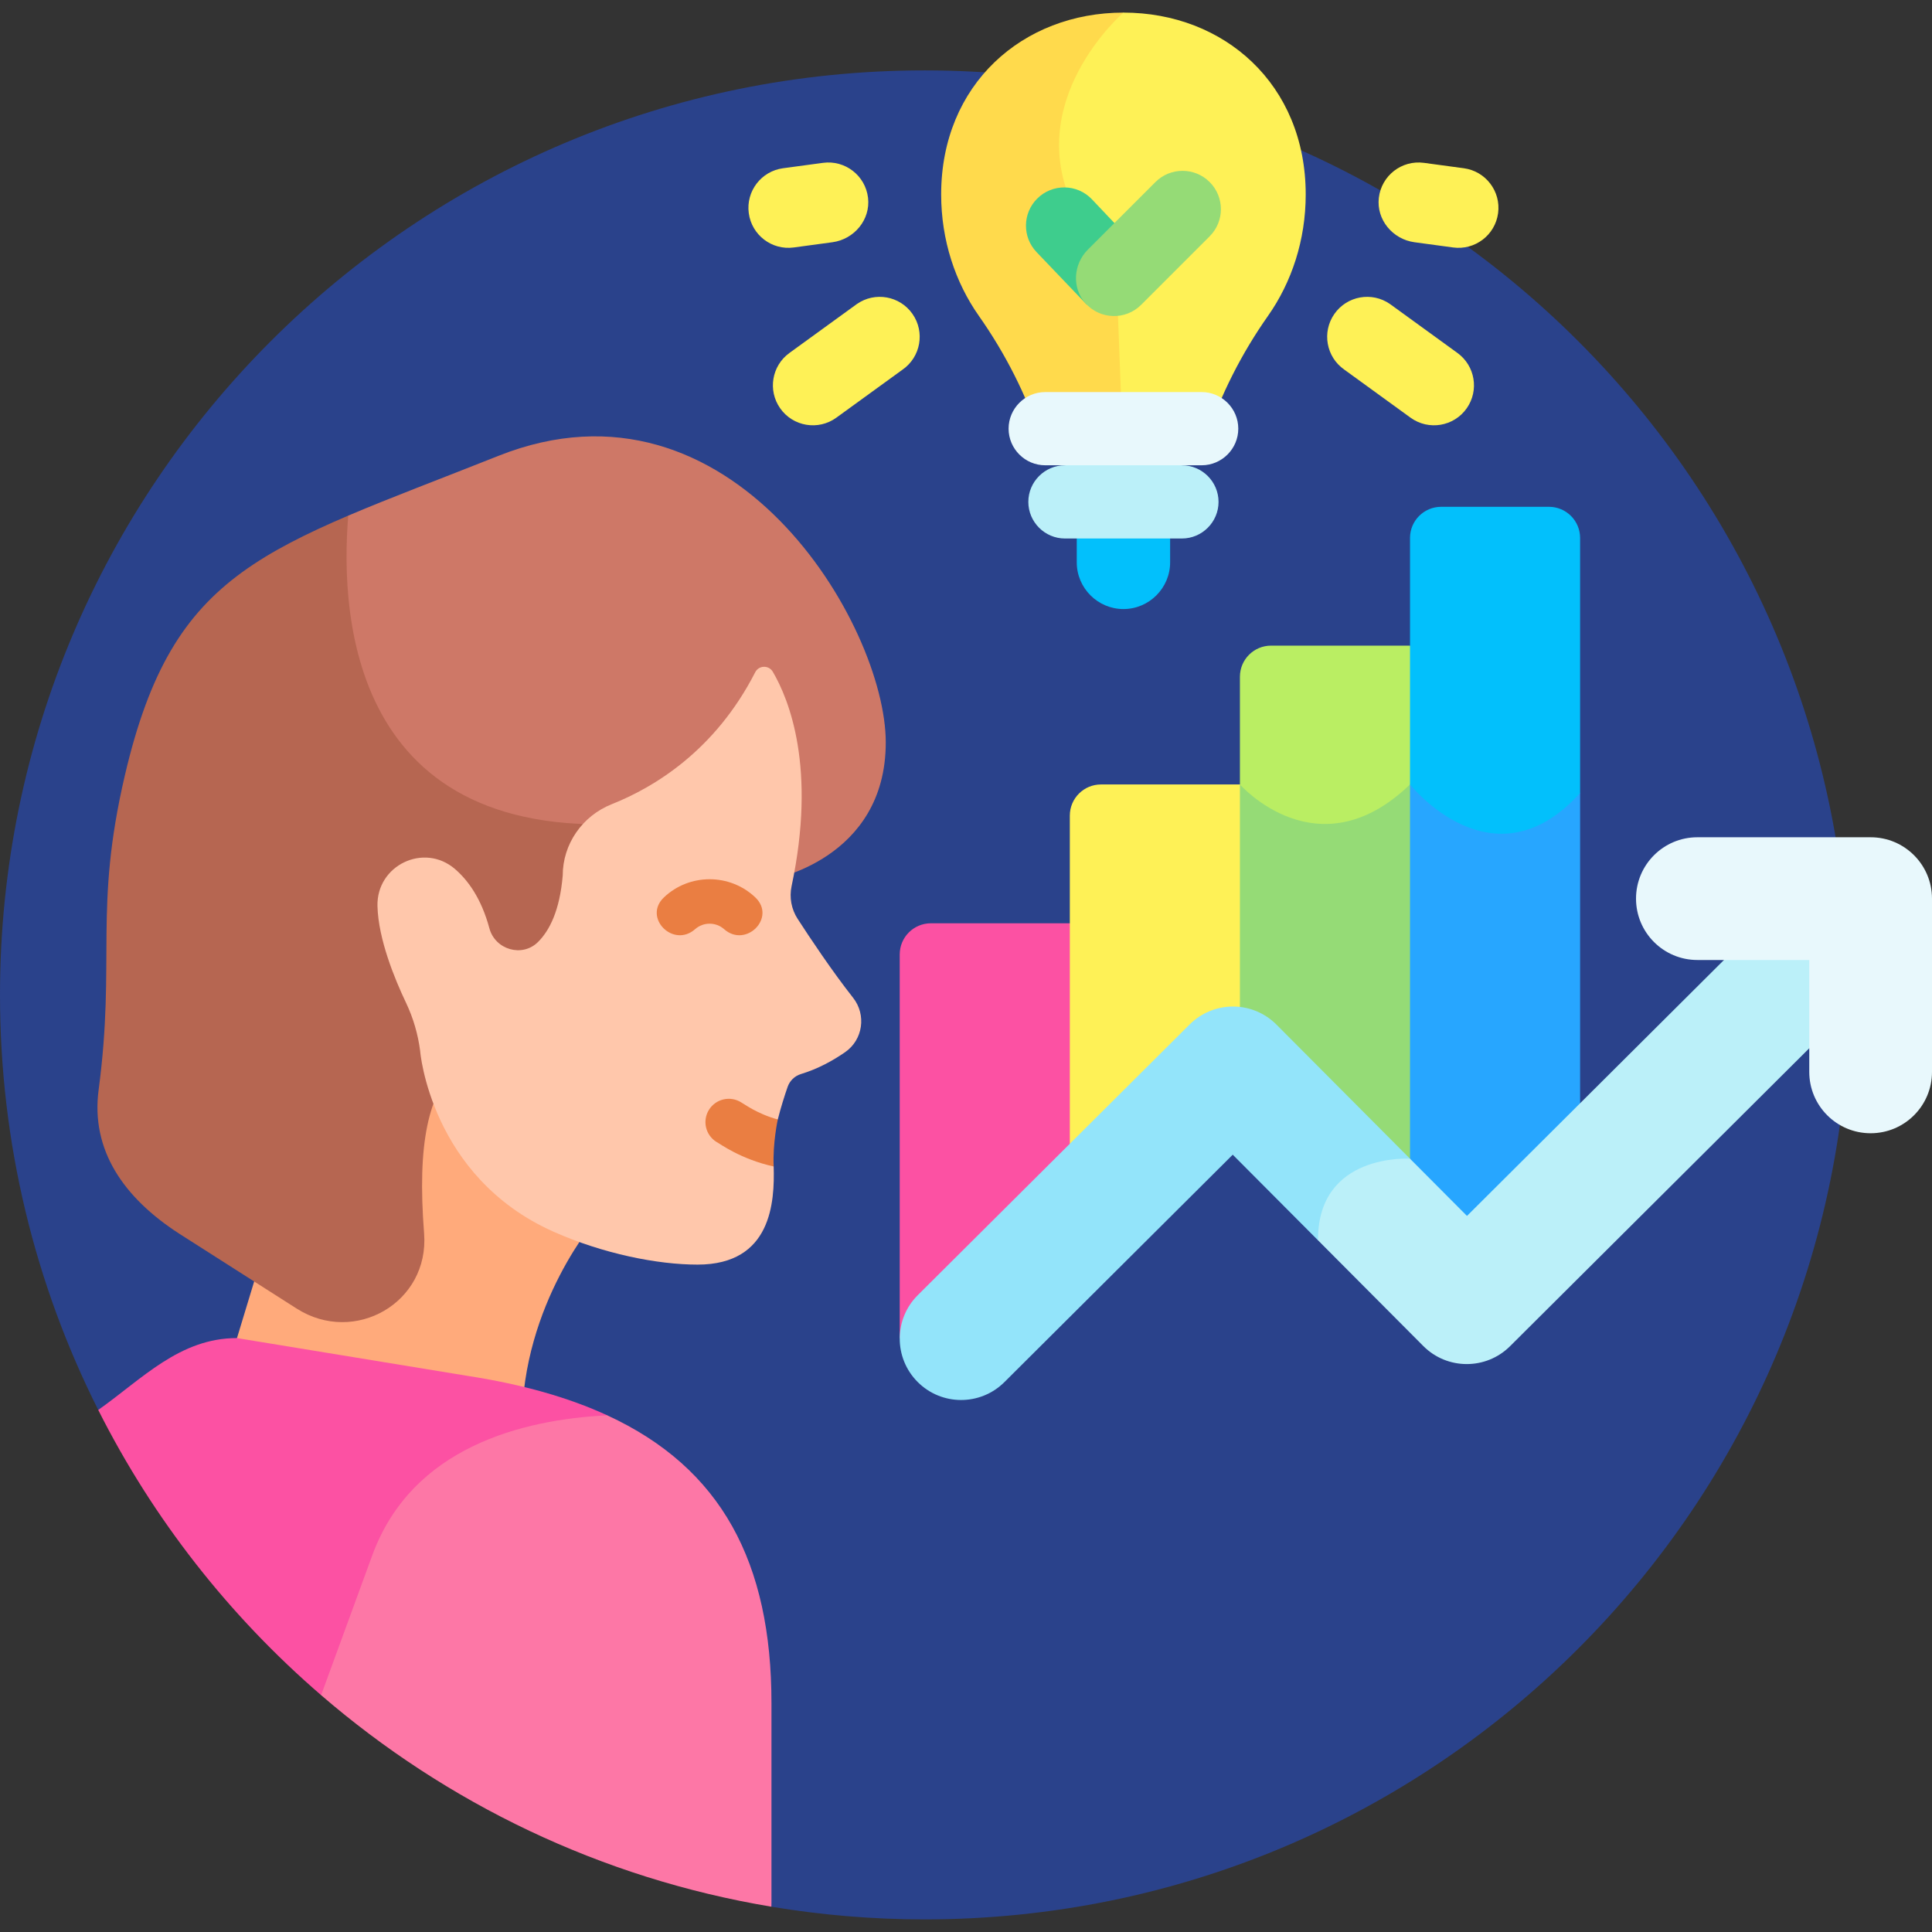 <svg id="fi_14942193" enable-background="new 0 0 512 512" viewBox="0 0 512 512" xmlns="http://www.w3.org/2000/svg"><rect x="0" y="0" width="512" height="512" fill="#333333" stroke="none"/><g><path d="m245.002 18.656c-135.311 0-245.002 109.691-245.002 245.002 0 39.556 9.387 76.915 26.035 109.992l118.738 57.947 59.648 73.699c13.202 2.201 26.755 3.365 40.581 3.365 135.311 0 245.002-109.691 245.002-245.002 0-135.312-109.691-245.003-245.002-245.003z" fill="#2a428b"></path><path d="m244.46 354.638 39.053-36.087 22.538-73.871h-59.355c-4.562 0-8.26 3.698-8.26 8.26v101.697h6.024z" fill="#fc51a3"></path><path d="m328.59 276.898 19.614-69.009h-56.43c-4.562 0-8.26 3.698-8.26 8.26v102.402z" fill="#fef156"></path><path d="m328.59 207.89v69.008l45.077 44.719 21.048-122.857z" fill="#95db76"></path><path d="m373.667 171.098h-36.817c-4.562 0-8.26 3.698-8.26 8.26v28.531s20.679 23.548 45.076 0l12.677-21.409z" fill="#baee63"></path><path d="m390.618 195.783-16.951 12.107v113.727l13.185 13.081 31.891-26.717v-97.838z" fill="#27a6ff"></path><path d="m410.483 134.307h-28.556c-4.562 0-8.26 3.698-8.26 8.26v65.323s22.038 27.829 45.077 2.253v-67.576c-.001-4.562-3.699-8.26-8.261-8.26z" fill="#02c0fc"></path><path d="m79.363 300.051 37.361-23.742 41.62 46.362s-20.02 22.654-20.02 54.791l-78.794-12.074z" fill="#ffaa7b"></path><path d="m188.187 242.561-6.144-57.94-89.753-47.976c-22.295 9.51-36.873 18.472-46.98 35.703-5.059 8.624-9 19.318-12.234 33.189-8.278 35.506-2.349 48.617-6.939 83.293-2.114 15.975 6.643 28.559 21.273 38.055l31.214 19.903c15.333 9.777 35.187-1.574 33.767-19.903-1.862-24.014 1.116-36.997 8.9-44.781z" fill="#b66651"></path><path d="m174.044 217.551 14.144 25.01 15.992-9.453s30.557-5.268 30.557-36.352c0-31.083-40.83-100.538-102.646-75.952-15.492 6.162-28.614 11.07-39.801 15.842-2.299 27.754 1.278 90.056 81.754 80.905z" fill="#ce7867"></path><path d="m226.074 264.413c-5.573-7.074-11.42-15.852-14.697-20.914-1.656-2.559-2.23-5.667-1.598-8.648 6.64-31.369-.656-49.456-4.98-56.83-1.058-1.805-3.707-1.732-4.659.13-10.594 20.729-26.728 30.475-38.007 34.963-7.802 3.104-13.007 10.543-13.007 18.94-.785 9.227-3.485 14.552-6.562 17.602-4.174 4.137-11.342 2.036-12.869-3.639-2.12-7.876-5.648-12.725-9.112-15.71-8.207-7.071-20.832-1.002-20.55 9.827.228 8.774 4.573 19.33 7.566 25.607 1.927 4.041 3.179 8.366 3.753 12.806-.041-.1 2.697 33.362 35.375 47.885 13.155 5.847 27.521 8.705 38.137 8.705 19.64 0 20.441-16.627 20.169-26.009l-8.484-10.184 9.574-2.264h.001c.809-3.242 1.849-6.455 2.603-8.634.565-1.635 1.873-2.904 3.528-3.407 4.565-1.388 8.548-3.604 11.735-5.821 4.72-3.284 5.644-9.887 2.084-14.405z" fill="#ffc7ab"></path><g><g><g><path d="m175.933 237.833c-5.604 5.341 2.492 13.518 8.284 8.399 2.179-1.926 5.495-1.925 7.673 0 5.787 5.115 13.897-3.048 8.284-8.399-6.746-6.429-17.488-6.436-24.241 0z" fill="#ea7e42"></path></g></g></g><path d="m206.121 296.681h.022c-5.571-1.531-8.948-4.15-9.753-4.558-2.896-1.797-6.708-.909-8.51 1.991-1.799 2.898-.909 6.709 1.991 8.509.874.44 6.356 4.563 15.161 6.507-.288-6.174 1.089-12.449 1.089-12.449z" fill="#ea7e42"></path><path d="m123.904 364.62-61.101-10.017c-15.226 0-25.145 10.844-36.769 19.046 14.576 28.961 34.745 54.612 59.063 75.584l59.675-17.637 16.154-56.52c-10.313-4.755-22.596-8.231-37.022-10.456z" fill="#fc51a3"></path><path d="m160.926 375.077c-22.489 1.114-51.773 8.407-62.277 37.117-6.718 18.363-10.921 29.851-13.551 37.04 33.207 28.638 74.165 48.533 119.323 56.061.005-.343.026-.682.026-1.026v-52.925c0-37.233-13.223-62.297-43.521-76.267z" fill="#fd77a6"></path><path d="m285.351 140.424v8.609c0 6.804 5.567 12.372 12.371 12.372 6.804 0 12.372-5.567 12.372-12.372v-8.609z" fill="#02c0fc"></path><path d="m297.722 3.34c-26.678 0-48.304 18.995-48.304 48.187 0 12.121 3.731 23.288 10.003 32.203 7.025 9.986 12.562 20.923 16.376 32.49l21.925 5.468 16.975-76.415z" fill="#ffda4c"></path><path d="m297.722 3.34s-27.618 23.814-12.577 52.837l10.948 22.698 1.629 42.812 21.926-5.468c3.814-11.566 9.351-22.503 16.376-32.49 6.273-8.915 10.003-20.082 10.003-32.203 0-29.191-21.627-48.186-48.305-48.186z" fill="#fef156"></path><path d="m318.456 103.902h-41.468c-5.336 0-9.701 4.366-9.701 9.701 0 5.336 4.366 9.701 9.701 9.701h5.231l15.503 8 15.503-8h5.231c5.336 0 9.701-4.366 9.701-9.701 0-5.335-4.365-9.701-9.701-9.701z" fill="#e8f8fc"></path><path d="m322.926 133.006c0-5.336-4.366-9.701-9.701-9.701h-31.006c-5.336 0-9.701 4.366-9.701 9.701 0 5.336 4.365 9.701 9.701 9.701h31.006c5.336 0 9.701-4.365 9.701-9.701z" fill="#bbf0f9"></path><g><path d="m289.392 52.838c-3.924-4.145-10.495-4.235-14.531-.199-3.896 3.896-3.967 10.189-.161 14.172l13.345 13.967 10.887-17.862z" fill="#3ecd8d"></path><path d="m320.575 48.249c-3.97-3.969-10.405-3.969-14.375 0l-17.909 17.908c-3.828 3.828-4.282 10.06-.709 14.127 3.915 4.457 10.71 4.622 14.837.494l18.155-18.155c3.97-3.969 3.97-10.405.001-14.374z" fill="#95db76"></path></g><g fill="#fef156"><path d="m386.246 93.545-17.876-12.97c-4.797-3.348-11.4-2.174-14.749 2.623-3.348 4.797-2.174 11.4 2.624 14.749l17.561 12.742c4.796 3.479 11.513 2.348 14.904-2.51 3.305-4.734 2.209-11.243-2.464-14.634z"></path><path d="m387.933 44.587-10.587-1.431c-5.863-.792-11.252 3.373-11.941 9.274-.676 5.793 3.671 10.985 9.45 11.767l10.239 1.385c5.797.784 11.133-3.28 11.916-9.078.784-5.798-3.28-11.133-9.077-11.917z"></path><path d="m209.198 93.545 17.876-12.97c4.797-3.348 11.4-2.174 14.748 2.623s2.174 11.4-2.623 14.749l-17.561 12.742c-4.796 3.479-11.513 2.348-14.904-2.51-3.305-4.734-2.209-11.243 2.464-14.634z"></path><path d="m207.512 44.587 10.587-1.431c5.863-.792 11.252 3.373 11.941 9.274.676 5.793-3.671 10.985-9.45 11.767l-10.239 1.385c-5.797.784-11.133-3.28-11.916-9.078-.785-5.798 3.279-11.133 9.077-11.917z"></path></g><path d="m338.282 271.536c-3.042-3.058-7.174-4.783-11.487-4.794-.015 0-.03 0-.043 0-4.298 0-8.422 1.701-11.469 4.733l-72.058 71.752c-6.362 6.335-6.386 16.627-.055 22.993 6.337 6.371 16.639 6.395 23.006.054l60.515-60.269 22.599 22.693 23.101-7.081 1.277-14.548z" fill="#93e4fa"></path><path d="m483.555 250.797c-6.334-6.368-16.632-6.395-23-.062l-71.789 71.496-15.1-15.163s-24.513-1.614-24.378 21.629l27.886 28.002c6.335 6.369 16.633 6.397 23 .061l83.319-82.965c6.369-6.332 6.397-16.63.062-22.998z" fill="#bbf0f9"></path><g><path d="m495.737 300.322c-8.982 0-16.263-7.281-16.263-16.263v-29.649h-29.648c-8.982 0-16.263-7.282-16.263-16.263 0-8.982 7.281-16.263 16.263-16.263h45.911c8.982 0 16.263 7.281 16.263 16.263v45.912c0 8.982-7.281 16.263-16.263 16.263z" fill="#e8f8fc"></path></g></g><g></g><g></g><g></g><g></g><g></g><g></g><g></g><g></g><g></g><g></g><g></g><g></g><g></g><g></g><g></g></svg>